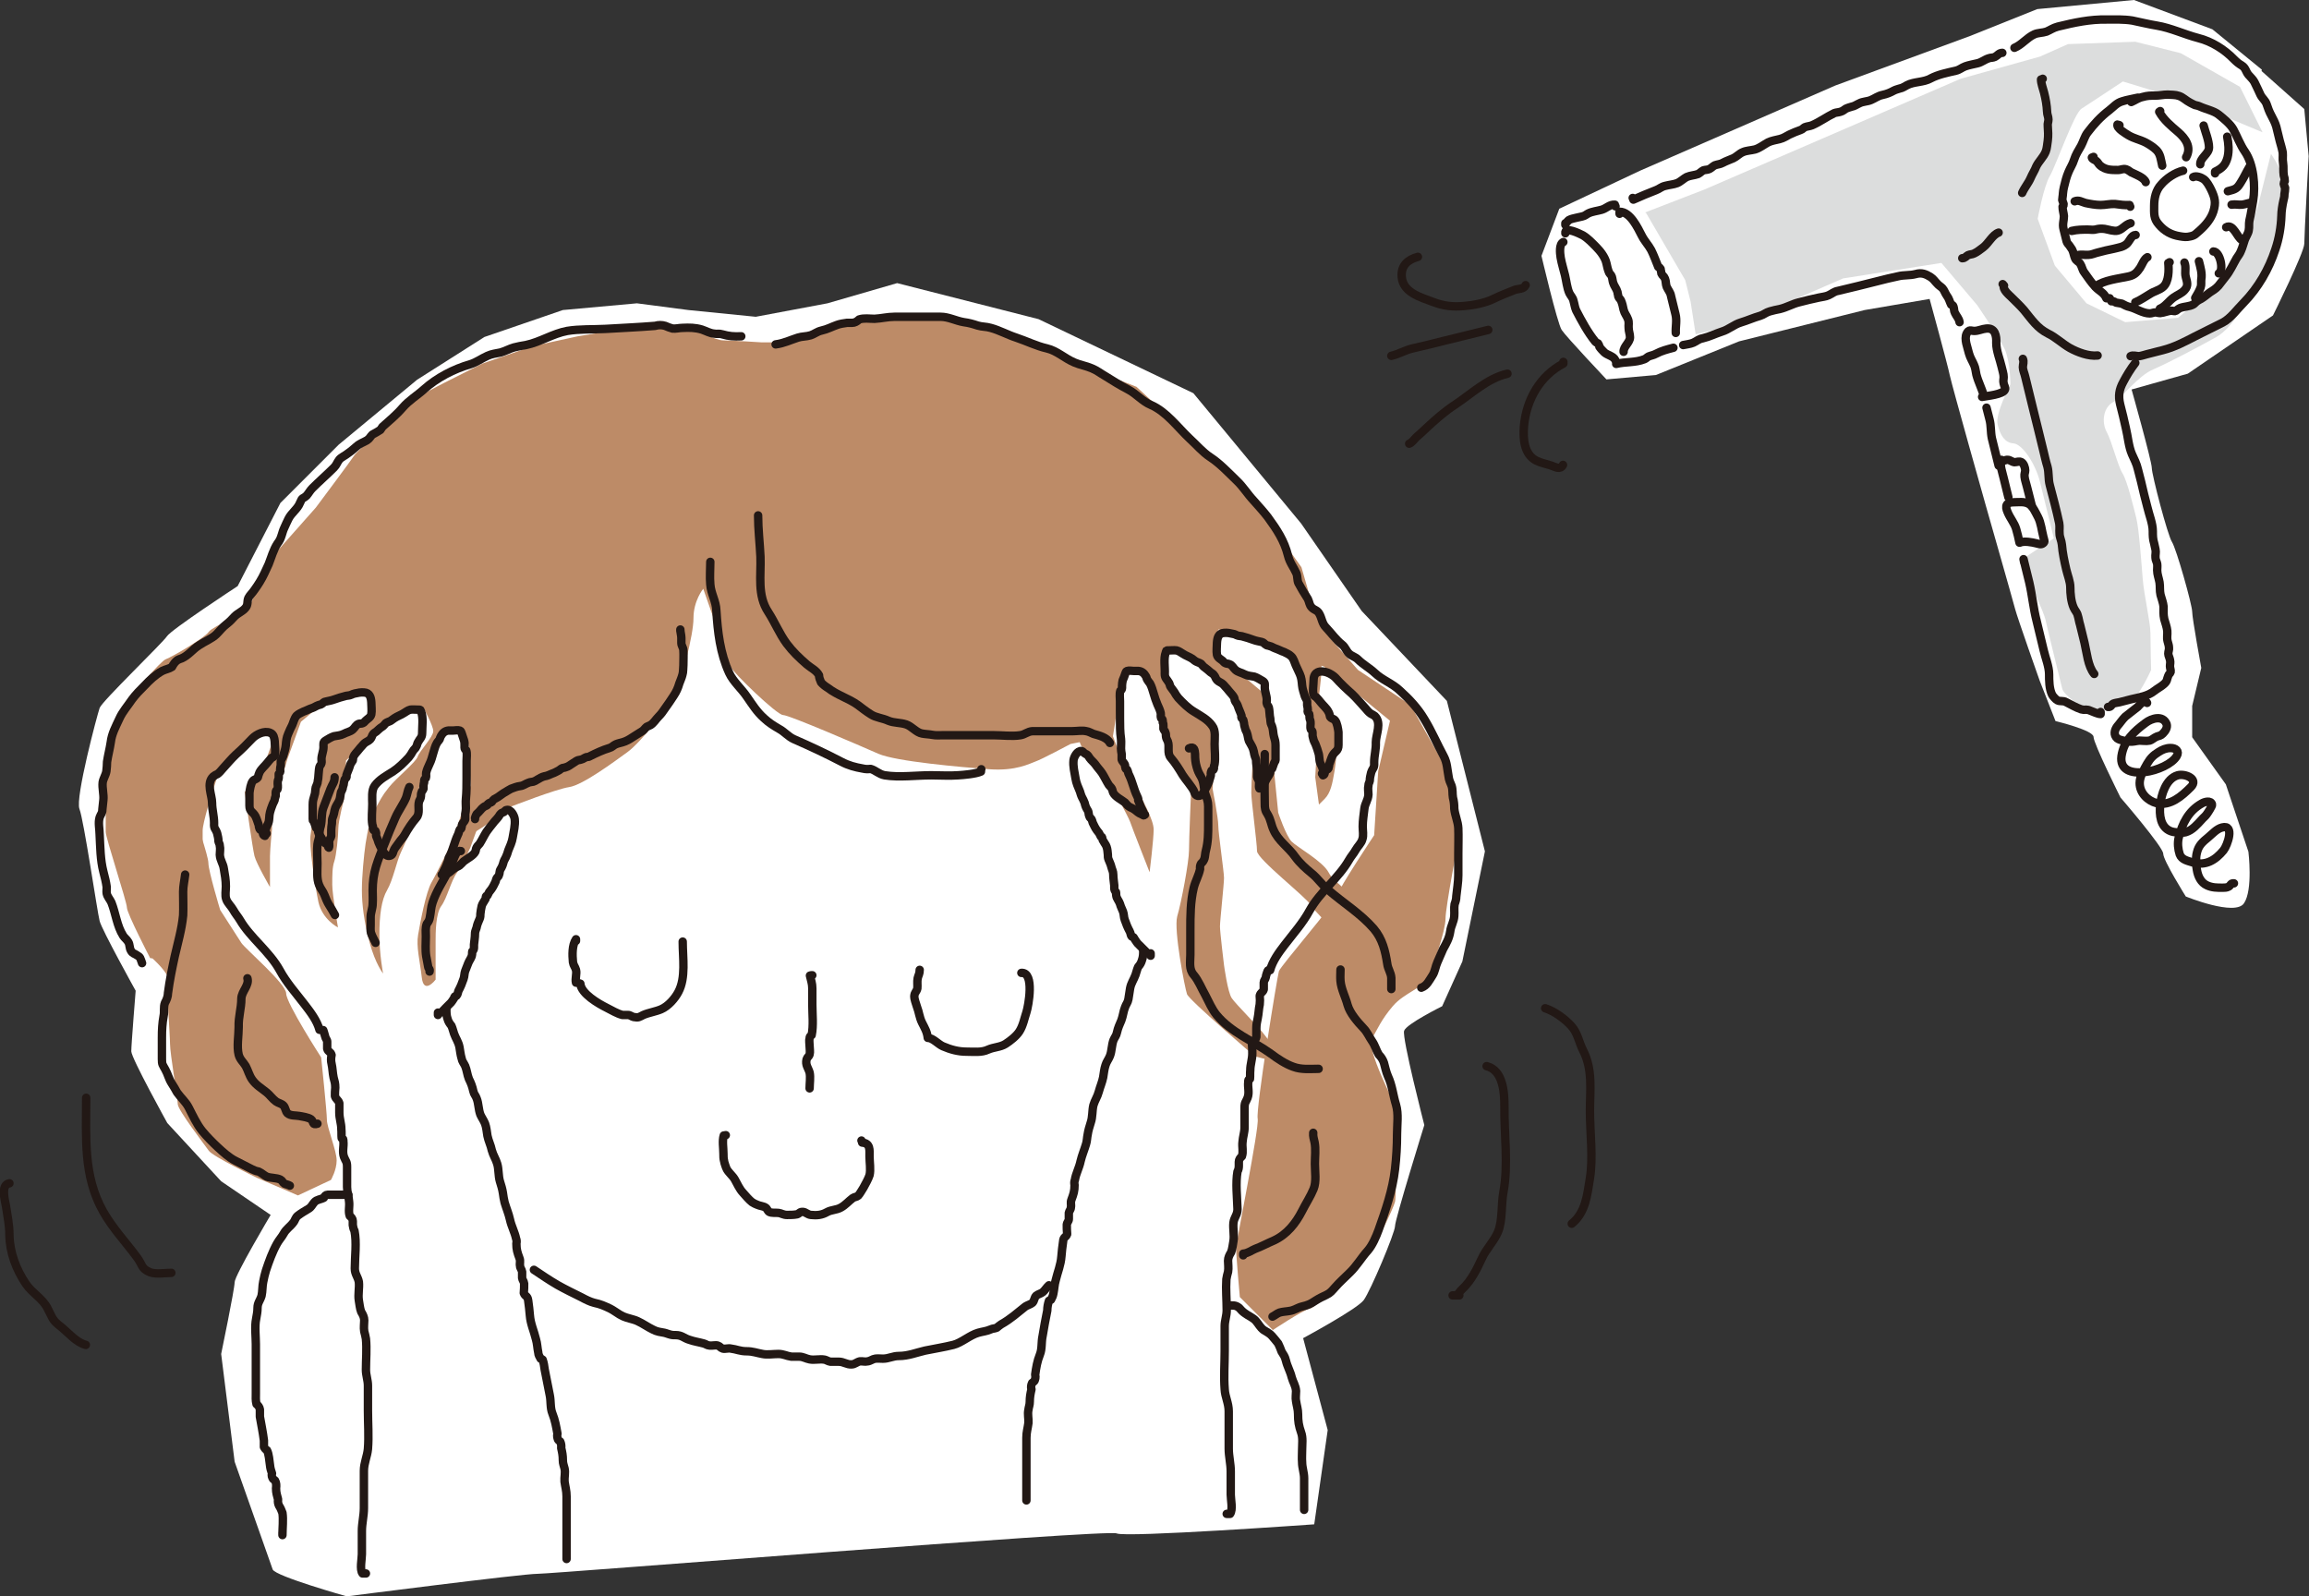 <?xml version="1.0" encoding="UTF-8"?><svg id="_レイヤー_2" xmlns="http://www.w3.org/2000/svg" viewBox="0 0 68.59 47.41"><rect x="0" y="0" width="68.59" height="47.41" fill="#333333" stroke="none"/><defs><style>.cls-1{fill:#bd8b67;}.cls-1,.cls-2,.cls-3{stroke-width:0px;}.cls-2{fill:#fff;}.cls-3{fill:#dcdddd;}.cls-4{fill:none;stroke:#221815;stroke-linecap:round;stroke-linejoin:round;stroke-width:.25px;}</style></defs><g id="_レイヤー_1-2"><path class="cls-2" d="m67.19,2.07l-1.47-1.2-2.33-.87-2.87.27-2,.8-4,1.47-5.8,2.53-2.4,1.13-.53,1.4s.47,2,.6,2.2c.13.2,1.33,1.47,1.33,1.47l1.47-.13,2.47-1,3.73-.93,1.93-.33s.53,1.93.6,2.27c.07.33,1.07,3.87,1.07,3.87,0,0,.8,2.8.87,3.07.07.27.73,2.13.73,2.13l.47,1.2s1.13.27,1.13.47.8,1.8.8,1.8c0,0,1.27,1.47,1.27,1.67s.67,1.27.67,1.27c0,0,1.47.6,1.73.2.27-.4.13-1.53.13-1.53l-.67-2-1-1.4v-.93l.27-1.13s-.27-1.47-.27-1.67-.47-1.87-.6-2.07c-.13-.2-.6-2-.6-2.2s-.6-2.33-.6-2.33l1.67-.47,2.53-1.73s.93-1.87.93-2.13.13-2.6.13-2.6l-.13-1.4-1.27-1.13Z"/><path class="cls-3" d="m48.87,6.31l1.76-.68,4.49-1.94,3.12-1.35,2.36-.66.83-.37,2-.07,1.35.34,1.76,1,.67,1.35-2.15-.9-2-.61s-1.01.67-1.23.81c-.22.14-.76,1.7-.94,2-.18.3-.36,1.27-.36,1.27l.51,1.39.94,1.12,1.15.56,1.57-.13,1.11-.94.8-.87.47-1.54.38-1.52s.26.36.33.67c.08.32.13,1.23-.03,1.61-.16.38-.28,1.25-.68,1.68-.4.43-.72,1.18-1.24,1.48-.52.29-1.41.76-1.87.96-.46.19-.89.81-1.19.97-.3.16-.36.59-.2.89.16.3.33,1.01.47,1.23.14.22.33,1.01.41,1.33.08.32.15,1.31.19,1.8.04.5.23,1.29.23,1.62,0,.34.02,1.09.02,1.09,0,0-.38.85-.62.91-.24.06-1.17.37-1.17.37,0,0-.79-.48-.85-.72-.06-.24-.45-1.82-.5-2.06-.06-.24-.39-.92-.45-1.15-.06-.24-.1-.73-.1-.73l.8-.53s-.27-1.11-.41-1.67c-.14-.56-.53-1.13-.79-1.15-.26-.02-.39-.24-.47-.56-.08-.32.38-1.19.38-1.19,0,0,0-.67-.17-1.05-.18-.38-.82-1.31-.82-1.31l-1.06-1.25-2.92.46s-3.04,1.33-3.27,1.39c-.24.06-1.11.27-1.11.27l-.15-.97-.16-.64-1.16-1.99Z"/><path class="cls-4" d="m46.5,6.93c-.03-.22.44.02.52.06.15.09.27.22.39.34.13.13.27.31.31.49.02.09.04.19.08.28.02.04.06.06.08.12.02.06.02.12.04.18.03.1.1.17.13.28,0,.04.02.08.02.12.02.06.06.08.08.12.04.09.06.18.08.28.03.12.09.17.13.28.04.1.01.18.02.26,0,.1.04.18.04.28,0,.15-.2.28-.19.43"/><path class="cls-4" d="m48.11,6.35v-.06c.32,0,.54.48.66.71.08.16.2.28.28.43.08.16.14.33.21.5.03,0,.05.03.07.06,0,.04.02.08.02.13.03.07.08.08.11.16.03.07.02.17.05.24.05.11.11.16.13.28.04.18.09.35.13.53.05.19,0,.37.01.56"/><path class="cls-4" d="m46.44,7.19c-.13.06-.1.33-.08.46.03.18.09.36.13.53.04.17.06.38.13.53.04.08.1.13.12.22.03.1.04.2.08.29.16.31.35.66.57.93.02.02.05.04.08.05.02.03.04.07.04.1.04.06.1.12.15.17.09.08.27.11.32.22"/><path class="cls-4" d="m48.5,5.88s.02.03.02.05c.22-.1.44-.19.67-.28.11-.04.15-.1.28-.13.11-.03.25-.04.35-.08.1-.04.2-.14.28-.18.11-.05.23-.05.34-.09.06-.03.1-.08.16-.11.06-.02.12-.01.18-.04.06-.03.1-.08.16-.11.08-.03.16-.03.23-.07.11-.06.21-.09.32-.14.09-.04.18-.14.28-.18.11-.05.24-.05.36-.08.14-.04.26-.14.39-.21.1-.05.23-.07.35-.1.12-.03.18-.08.28-.13.11-.05.22-.1.34-.14.06-.02.08-.06.12-.08.07-.03.15-.03.22-.06.23-.1.43-.25.66-.36.05-.02.12-.02.18-.04.07-.02.1-.05.16-.09.06-.03.11-.04.17-.06.1-.02.14-.06.23-.1.11-.06.24-.05.35-.1.12-.05.2-.12.34-.15.14-.03.23-.07.34-.13.06-.03.11-.04.17-.06.1-.02.14-.06.22-.1.21-.11.49-.08.7-.2.23-.12.49-.17.75-.23.12-.03.17-.09.28-.13.11-.04.24-.06.36-.09.13-.03.21-.11.34-.15.05-.02.12-.01.18-.04.08-.04.12-.12.22-.12"/><path class="cls-4" d="m46.5,6.68s0-.03,0-.05c.05-.02.07-.07.1-.09.07-.04.14-.05.22-.07.06-.01.12-.03.18-.04.09-.02.12-.06.18-.09.12-.06.26-.07.4-.11.14-.04.23-.16.39-.15,0,.02.01.03.02.05"/><path class="cls-4" d="m48.01,10.81c.28-.07.56-.03.84-.14.05-.02.08-.06.12-.08.07-.03.15-.04.22-.08.17-.09.33-.13.52-.18"/><path class="cls-4" d="m59.84,1.42c.22-.09.37-.3.59-.4.11-.05.24-.04.36-.08.12-.05.19-.11.34-.15.49-.12.96-.22,1.45-.21.25,0,.51-.01.76.03.25.05.48.11.73.15.42.07.81.26,1.23.37.4.1.78.34,1.06.63.08.08.14.13.24.19.11.07.11.17.19.27.06.07.14.14.18.22.06.12.12.25.18.38.05.1.14.16.18.27.04.12.08.23.14.34.06.12.11.2.15.34.03.14.07.27.1.41.03.11.07.24.09.35.01.12-.01.19.01.31.02.13,0,.24.02.37.02.06.03.11.03.17-.02.02-.03.05-.03.08.01.04.02.08.04.12,0,.06-.01.14-.02.19,0,.08-.01.11-.03.19-.03.13-.06.32-.06.45-.01.32-.07.68-.18,1-.19.58-.51,1.14-.94,1.58-.19.19-.39.47-.62.59-.29.15-.55.27-.82.41-.31.16-.61.32-.96.41-.16.04-.32.08-.47.12-.08.02-.16.05-.24.06-.08,0-.18-.04-.25,0"/><path class="cls-4" d="m50,10.25c.09-.02.21-.03.3-.07.11-.05.16-.11.28-.13.21-.05.38-.14.57-.2.2-.06.36-.21.56-.27.2-.06.37-.14.58-.2.1-.03.17-.1.28-.13.1-.03.2-.05.3-.07.21-.05.37-.15.57-.2.2-.05.39-.1.59-.14.09-.02.21-.03.29-.07.11-.05.16-.11.28-.13.39-.09.78-.19,1.18-.29.2-.05.39-.1.59-.14.2-.05.35-.02.54-.07.17-.05.3,0,.44.09.09.06.12.12.19.19.05.06.11.09.16.14.05.05.08.15.13.22.07.09.08.17.13.27.03,0,.06.02.07.06.02.05.01.13.04.18.05.11.12.16.14.28"/><path class="cls-4" d="m59.49,8.44s.03.02.04.04c-.05.12.15.28.22.35.12.12.27.26.38.39.22.27.39.53.71.69.23.11.42.3.65.43.22.12.55.25.82.22"/><path class="cls-4" d="m63.43,10.78c-.14.18-.26.38-.36.57-.12.22-.15.41-.09.66.06.24.12.47.17.71.06.24.08.54.18.77.07.16.14.28.18.46.03.12.06.23.09.35.06.26.12.51.19.77.05.22.16.48.16.71,0,.13,0,.23.04.36.01.06.03.12.04.18.02.09-.01.16,0,.25,0,.06.04.12.05.18.01.08,0,.11,0,.19,0,.12.05.24.07.36.02.13,0,.24.03.37.03.11.08.24.09.35,0,.14-.01.23.02.37.03.11.08.24.09.35.01.12-.02.19.01.31.01.05.04.12.04.18.01.08-.02.11-.02.19,0,.05.04.12.05.18.02.08,0,.12,0,.19,0,.06.03.12.02.17-.01.04-.06.07-.07.11-.05.12-.02.16-.14.26-.08.07-.18.12-.27.19-.2.16-.44.19-.69.25-.12.03-.23.06-.35.09-.05.01-.13.02-.18.04-.07.03-.06.11-.16.1"/><path class="cls-4" d="m60.09,10.66c.04.09,0,.16,0,.25,0,.08.05.19.07.28.07.3.15.6.22.9.11.43.21.86.32,1.3.04.16.07.31.12.47.05.19.02.36.07.55.1.38.2.75.28,1.13.02.12,0,.2.01.31,0,.11.06.21.07.33.02.25.07.48.13.74.04.17.12.36.12.53,0,.18.02.42.1.6.04.09.1.14.12.23.03.09.04.19.07.28.04.18.09.35.13.53.07.29.1.7.29.93"/><path class="cls-4" d="m58.93,11.76c-.06-.23-.16-.4-.22-.63-.02-.09-.03-.21-.07-.29-.05-.12-.11-.2-.15-.34-.04-.18-.15-.42-.07-.59.07-.14.12-.08.23-.08.12,0,.23-.06.35-.07.27-.03.31.22.3.43,0,.23.11.49.16.71.02.1.06.2.06.3,0,.07-.02.11,0,.19.01.06.06.13.04.18-.05.15-.54.19-.68.22"/><path class="cls-4" d="m59.99,16.12c-.03-.14-.06-.28-.1-.41-.05-.17-.18-.32-.25-.49-.09-.2-.04-.3.18-.3.15,0,.31-.03.45.05.12.07.2.26.27.39.09.17.11.4.16.59.02.09.06.14-.01.19-.06.05-.15.01-.2,0-.12-.03-.37-.08-.49-.02"/><path class="cls-4" d="m59.01,12.11c.03.12.06.23.09.35.05.19.03.37.07.56.07.27.13.54.2.81"/><path class="cls-4" d="m60.13,16.71l-.02-.1c.06.23.11.46.17.69.09.39.12.76.22,1.15.07.29.14.58.21.87.05.22.16.48.16.71,0,.18,0,.43.09.61.02.04.11.14.15.16.09.05.17,0,.27.06.14.07.29.16.44.21.04.01.09.02.13.01.08.01.07,0,.14.03.09.03.22.1.31.1,0-.02,0-.04,0-.06"/><path class="cls-4" d="m59.66,14.77c-.05-.19-.09-.38-.14-.57-.04-.18-.12-.36-.07-.54.07.06.12-.01.19,0,.07,0,.12.06.2.07.08,0,.13-.04.21,0,.07.04.11.17.11.24s-.03.1-.02.19c.01.1.05.2.07.29.05.2.1.4.15.59"/><path class="cls-4" d="m64.85,5.07c-.23.05-.5.23-.65.41-.16.17-.21.41-.21.63,0,.23-.02.38.14.56.17.2.37.31.63.35.12.02.19.03.31,0,.14-.03.16-.08.27-.17.18-.16.34-.35.41-.57.08-.26.05-.4-.07-.65-.05-.1-.13-.25-.22-.31-.07-.05-.23-.11-.31-.06"/><path class="cls-4" d="m63.51,2.9c-.16.04-.32.06-.47.11-.17.05-.26.17-.39.27-.25.19-.45.41-.64.66-.09.12-.12.26-.19.39-.08.14-.16.26-.21.42-.04.13-.11.23-.16.35-.07.16-.1.3-.14.46-.02.08-.02.11-.03.19,0,.06-.02.14-.02.19.01.04.03.08.04.12,0,.03,0,.06-.03.08,0,.1.03.18.04.28,0,.13-.05.24-.01.39.02.08.04.16.06.24.01.04.02.08.03.12.02.06.05.08.08.12.03.05.09.12.1.16.03.07.04.15.07.22.03.08.11.1.15.16.06.09.06.18.13.27.1.14.2.29.32.42.12.13.26.17.33.34.03,0,.07,0,.1,0,.02.03.03.06.05.09.08-.02.08.02.14.04.05.01.13.02.17.03.08.04.14.08.24.1.19.05.39.19.59.19.06,0,.11-.03.17-.03.04,0,.08.02.14.02.12-.01.23-.07.35-.07.05,0,.06.03.12,0,0,0,.09-.07.12-.08.13-.05.28-.04.4-.11.02-.01.07-.07.1-.09.04-.03.08-.05.12-.07.1-.06.18-.13.26-.19.09-.06.17-.1.26-.2.07-.09.14-.18.21-.27.14-.17.22-.36.33-.55.05-.07.1-.14.13-.22.05-.11.07-.21.11-.32.03-.09.11-.2.12-.29.02-.1,0-.18.02-.29.05-.2.07-.38.11-.59.07-.43.02-1.07-.24-1.45-.14-.2-.23-.45-.35-.67-.09-.16-.29-.32-.44-.44-.14-.11-.39-.16-.56-.24-.04-.02-.1-.03-.14-.04-.05-.02-.1-.05-.14-.07-.12-.06-.21-.16-.33-.2-.11-.04-.22-.03-.34-.04-.13,0-.24.03-.37.03-.14,0-.23,0-.37.04-.14.03-.22.1-.34.15"/><path class="cls-4" d="m60.68,2.34s-.03.02-.05.02c0,.12.06.27.09.39.05.2.08.37.09.57,0,.08.04.15.04.23,0,.07-.03.12-.02.19.01.15.02.28,0,.44-.02.11-.02.22-.06.32-.06.16-.2.28-.28.44-.05.13-.12.23-.17.35-.07.16-.18.28-.25.44"/><path class="cls-4" d="m59.37,6.91c-.18.06-.3.32-.46.44-.08.06-.18.14-.27.18-.06.03-.11.02-.18.05-.06.03-.08.09-.17.09"/><path class="cls-4" d="m62.96,3.72s-.04-.02-.06-.02c-.03.11.25.27.33.32.17.1.35.13.52.22.11.06.23.14.31.22.12.12.13.29.17.46"/><path class="cls-4" d="m62.19,4.66l-.05.02c.02.06.08.06.13.1.05.04.07.1.12.14.16.13.32.13.52.13.1,0,.15-.05.25-.02.06.02.1.06.15.09.12.06.38.15.43.29"/><path class="cls-4" d="m64.17,3.3s-.02.01-.03.02c.13.24.36.43.56.6.22.19.41.45.24.75"/><path class="cls-4" d="m61.63,5.98c.12-.05.21.02.32.05.14.03.31.06.45.06.15,0,.28-.04.43-.03.15.02.28.04.43.03,0,.01.01.03.02.05"/><path class="cls-4" d="m65.46,3.73c.05.19.16.45.16.65,0,.19-.27.31-.26.5"/><path class="cls-4" d="m64.16,9.17c.16-.06.27-.24.42-.34.1-.07.24-.12.32-.22.11-.12.07-.23.03-.38-.04-.15.02-.29-.04-.43"/><path class="cls-4" d="m61.72,7.58c.12-.03.2,0,.32-.01.09,0,.19-.05.28-.07.15-.04.31-.08.47-.11.15-.04.29-.05.4-.16.07-.07.13-.25.25-.25"/><path class="cls-4" d="m64.45,7.79s-.03.01-.04.02c.02.21.02.56-.15.71-.11.1-.27.13-.39.21-.14.08-.29.19-.44.25"/><path class="cls-4" d="m65.75,7.47c.2,0,.32.57.16.65"/><path class="cls-4" d="m63.79,7.64c-.1.05-.16.23-.22.32-.09.13-.16.21-.33.25-.31.07-.75.11-.99.3"/><path class="cls-4" d="m63.29,6.63c-.16.04-.23.18-.38.22-.11.03-.27-.03-.39-.05-.1-.01-.15-.01-.24.01-.1.03-.15.01-.25.01-.17,0-.32,0-.49.04"/><path class="cls-4" d="m66.16,4.06c.04.2.06.42.01.62-.06.22-.16.32-.37.42,0,.02,0,.03,0,.05"/><path class="cls-4" d="m66.13,6.75c.21-.12.33.32.47.38"/><path class="cls-4" d="m66.89,6.01c-.09.02-.2.06-.29.07-.12.01-.18-.02-.31,0"/><path class="cls-4" d="m66.82,4.96c-.09.15-.16.31-.25.45-.12.2-.16.21-.39.27"/><path class="cls-4" d="m65.32,7.76c.05.2.1.36.07.54-.01.08.01.16-.02.24-.04.11-.1.21-.16.31"/><path class="cls-4" d="m45.32,8.47c-.06.13-.21.1-.32.14-.21.08-.43.17-.64.27-.24.12-.6.19-.87.21-.33.03-.61,0-.92-.12-.37-.14-.89-.28-.93-.74-.03-.34.18-.52.48-.6"/><path class="cls-4" d="m44.21,9.8c-.43.11-.86.21-1.3.32-.32.08-.63.16-.95.23-.22.05-.41.17-.63.22"/><path class="cls-4" d="m46.44,10.75s0,.03,0,.05c-.69.36-1.1,1.07-1.17,1.86-.03.37,0,.83.36,1.02.14.07.3.1.45.15.12.04.27.14.35-.02"/><path class="cls-4" d="m44.78,11.1c-.6.14-1.07.6-1.57.93-.29.19-.54.41-.79.64-.11.11-.23.21-.35.32-.05.05-.14.17-.21.19"/><path class="cls-4" d="m63.78,20.88c-.06-.14-.22.06-.28.12-.12.1-.25.19-.37.29-.09.09-.16.2-.24.29-.08.11-.11.25,0,.35.09.07.26.08.37.1.11.01.18-.02.29-.03.09,0,.21.02.3,0,.08-.02.14-.09.22-.12.08-.03.11-.02.18-.09.08-.08.14-.18.11-.28-.11-.28-.45-.17-.62-.04-.35.26-.65.53-.72.99-.11.82,1.38.45,1.64,0,.09-.15-.03-.24-.18-.24-.14,0-.25.05-.36.12-.16.1-.24.18-.34.35-.09.16-.22.38-.22.57,0,.3.24.53.51.6.4.09.74-.21,1.01-.48.24-.24-.17-.41-.39-.35-.35.1-.49.58-.52.88-.03.29,0,.66.31.78.1.04.35.06.45.03.2-.06.34-.23.47-.37.06-.07.1-.09.15-.16.03-.04.17-.25.16-.29-.03-.14-.23-.08-.31-.03-.39.22-.58.6-.68,1.01-.04.16-.02.35.03.5.06.16.23.19.39.24.38.11.67-.07.91-.36.12-.15.34-.78-.04-.68-.16.04-.29.19-.41.29-.17.14-.29.24-.34.46-.04.15-.03.36,0,.51.03.19.12.38.3.46.15.07.3.07.46.07.05,0,.13,0,.18-.03.07-.04.06-.11.16-.1"/><path class="cls-2" d="m7.06,17.41l1.27-2.47,1.73-1.73,2.33-1.93,2-1.27,2.33-.8,2.2-.2,1.53.2,2,.2,2.13-.4,2.07-.6,4.2,1.07,4.6,2.2,3.2,3.87,1.8,2.6,2.53,2.67,1.13,4.47-.67,3.27-.6,1.33s-1.07.53-1.13.73c-.07.2.6,2.8.6,2.8,0,0-.87,2.8-.87,3s-.73,1.93-.93,2.2c-.2.27-1.8,1.13-1.8,1.13l.73,2.73-.4,2.8s-5.6.4-5.87.27c-.27-.13-16.73,1.2-17.2,1.2s-5.67.67-5.67.67c0,0-2.13-.6-2.2-.8-.07-.2-1.13-3.2-1.13-3.2l-.4-3.2s.4-1.93.4-2.13,1.07-2,1.07-2l-1.47-1-1.6-1.73s-1.07-1.93-1.07-2.13.13-1.8.13-1.8c0,0-1-1.8-1.07-2.07-.07-.27-.47-3-.6-3.33-.13-.33.53-2.8.6-3,.07-.2,1.87-1.93,2-2.13.13-.2,2.07-1.47,2.07-1.47"/><path class="cls-1" d="m4.46,28.46s-.69-1.33-.69-1.5-.63-2.07-.63-2.25,0-2.07.06-2.36c.06-.29.75-1.73.75-1.73,0,0,.81-.98.98-1.04.17-.06,1.15-.63,1.27-.81.12-.17,1.15-.58,1.21-.75.06-.17.64-1.44.64-1.44l1.33-1.5s1.04-1.39,1.15-1.56c.11-.17,1.27-1.15,1.33-1.33.06-.17,1.32-.81,1.32-.81l1.15-.58,1.5-.52,1.33-.29,1.04-.17s1.21-.11,1.38-.11,1.15.11,1.15.11c0,0,.52.29.75.29s1.15.06,1.15.06h.81l1.38-.58s1.38-.06,1.56-.17c.17-.12,2.54.17,2.54.17l4.84,1.9,3.17,2.94,1.73,2.42.35,1.21.52.92.81.92,1.56,1.04,1.04,1.85.4,2.08s-.4,2.07-.4,2.42-.35,1.38-.52,1.73c-.17.35-.69.46-1.04.86-.35.41-.46.69-.63.98-.17.29.69,1.96.69,1.96,0,0,.06,2.65,0,2.88-.06.23-.58,1.27-.69,1.44-.12.18-.69.81-.92.92-.23.11-.69.75-.92.81-.23.06-1.1.64-1.1.64l-.98-.98s-.11-1.21-.11-1.44.69-3.57.64-3.86c-.06-.29.58-4.21.63-4.38.06-.17,1.67-2.02,1.73-2.25.06-.23,1.1-1.79,1.1-1.79l.12-1.9.35-1.5-1.96-1.61-.4-.12-1.15-.92-1.67-.4-.69.35-.4.4h-1.38l-.58.4s-.52.52-.52.69-.06.69.06.86c.11.17.35.81.35.81l-1.15.23s-.86.46-1.04.52c-.17.06-.58.29-1.38.23-.81-.06-2.77-.23-3.29-.46-.52-.23-2.65-1.15-2.83-1.15s-1.5-1.27-1.56-1.44c-.06-.17-.81-2.31-.81-2.31,0,0-.29.35-.29.87s-.35,1.79-.52,2.19c-.17.4-1.04,1.5-1.44,1.79-.4.29-1.33.98-1.73,1.04-.4.06-1.73.58-1.73.58,0,0-1.27.98-1.27.81s.29-2.37.29-2.37c0,0-.35-1.5-.52-1.5s-2.19-.75-2.19-.75l-1.73-.17-1.9.98-1.27,1.1s-.64.81-.69,1.04c-.06.23-.11.86-.11,1.04s.4,1.27.4,1.5.35,1.39.35,1.39c0,0,.52.81.63.98.11.17,1.33,1.21,1.33,1.5s1.04,1.9,1.04,1.9c0,0,.17,1.62.17,1.85s.29.92.29,1.21-.17.58-.17.58l-.98.46-1.21-.52s-1.33-.64-1.44-.81c-.12-.17-.92-1.21-.92-1.38s-.23-1.5-.23-1.79-.12-1.73-.06-1.9c.06-.17-.46-.64-.46-.64"/><path class="cls-1" d="m13.69,21.65s-.52,0-.58.17c-.06.17-.35.69-.46.92-.12.23-.29.98-.29,1.27s-.35,1.1-.46,1.33c-.11.23-.23.81-.4,1.1-.17.29-.23.75-.23,1.33s.11,1.15.11,1.15c0,0-.23-.29-.4-.92-.17-.63-.23-1.15-.23-1.56s.06-1.04.11-1.38c.06-.35.12-.75.29-1.04.17-.29.17-.34.4-.63.23-.29.81-.75.86-.92.06-.17.46-.58.46-.75s-.29-.69-.29-.69l-.92.29-1.38,1.27-.06,1.15s-.17.64-.17.87-.06.81-.12.98c-.06.17-.06.4-.06.69s.17,1.27.17,1.27c0,0-.46-.23-.58-.75-.11-.52-.29-1.73-.23-2.02.06-.29,0-.81.12-1.21.11-.4.35-1.5.35-1.5l.86-.46.46-.46-.12-.52-1.27.23-.69.58-.4,1.1-.46,1.56v.52s-.06.63-.06.81v.92s-.4-.69-.46-.92c-.06-.23-.29-1.9-.29-1.9l.58-.81.29-.81-.4-.12-.63.58-.63.63-.17.52s-.29.92-.29,1.15v1.44s-.69-.92-.69-1.44-.17-2.42,0-2.71c.17-.29,2.02-1.56,2.19-1.79.17-.23,1.38-.98,1.73-1.04.35-.06,3.69-.17,3.69-.17,0,0,1.61,1.44,1.61,1.61s.23,1.1.23,1.1l-.23,1.15-.35,1.73-.23.63s-.23.52-.4.75c-.17.23-.29.75-.46.98-.17.23-.17.81-.17,1.04v1.15s-.35.46-.41-.06c-.06-.52-.17-.92-.11-1.27.06-.35.23-1.27.4-1.56.17-.29.64-1.27.64-1.27l.52-1.61-.06-1.21-.23-.46Z"/><path class="cls-1" d="m39.24,19.63c.06.17-.06,1.04-.06,1.04l.58.92-.06.75s0,.23-.06.58c-.06.35-.11.63-.29.81l-.17.17-.11-.81.06-1.1-.29-1.15-.34-1.27-.87-.46-.98-.35-.46-.06s-.17.75,0,.81c.17.06.75.58.75.58l.69.58.29,1.33-.06,1.04.11,1.1s.23.69.4.86c.17.17.92.58,1.1.92.17.35.92.69.98,1.21.06.52,0,1.27,0,1.27,0,0-1.38-1.27-1.5-1.5-.12-.23-1.61-1.38-1.61-1.62s-.17-1.5-.17-1.73.06-1.33.06-1.33l-.4-1.21-.81-.98-.81-.58-.46-.17-.23.52.17.64.75.57.75.69s-.11.64-.11.81-.06.92-.06.92c0,0,.17.86.17,1.09s.17,1.38.17,1.56-.12,1.27-.12,1.44.12,1.15.12,1.15c0,0,.11.81.23.98.11.17.81.86.98,1.1.17.23.69.81,1.04.86.35.06.69.29.69.29l-2.02-.52s-1.96-1.67-2.02-1.85c-.06-.17-.4-1.9-.29-2.31.12-.4.35-1.62.35-1.96s.06-1.73.06-1.73l-.52-.86-.29-1.04-.29-1.1-.52-.63-.46.29s-.12.64-.12.81-.12.87-.12.87l.35.92s.4.64.46.81c.06.17.4.75.4,1.04s-.12,1.27-.12,1.27c0,0-.52-1.32-.58-1.5-.06-.17-.58-1.1-.64-1.27-.06-.17-.81-.98-.81-.98l-.52-1.27.52-2.48s1.44-.86,1.67-.92c.23-.06,1.96-.23,1.96-.23l1.56.98,1.38.46.52.92Z"/><path class="cls-4" d="m17.11,27.95s0-.03,0-.05c-.12.18-.11.47-.09.68.02.11.06.13.09.23.03.12-.03.26,0,.38.04,0,.09.02.13.03.02.3.55.6.77.71.16.08.32.18.48.22.05,0,.11,0,.16,0,.07,0,.12.05.17.06.15.03.17,0,.29-.06.16-.07.37-.1.53-.17.21-.09.41-.32.51-.51.23-.43.13-1.01.13-1.5"/><path class="cls-4" d="m24.13,28.97s-.05,0-.07.01c.03.14.07.23.07.38,0,.16,0,.31,0,.47,0,.29.04.64-.02.92-.04.02-.06.05-.06.09-.02.06,0,.17,0,.24,0,.07.02.17,0,.24-.02.07-.07.08-.09.15-.04.17.05.25.09.39.03.14,0,.33,0,.47"/><path class="cls-4" d="m27.32,28.81c0,.12-.04.16-.06.25-.02.1,0,.21-.01.3-.02.1-.08.11-.09.23,0,.11.05.21.08.32.06.15.07.31.15.47.08.16.15.27.17.45.15,0,.31.19.45.25.23.1.46.16.7.16.23,0,.45.03.64-.06.18-.08.36-.07.52-.17.14-.09.32-.23.41-.37.11-.17.15-.39.21-.57.06-.18.25-1.2-.15-1.17"/><path class="cls-4" d="m15.86,37.72c.24.16.46.31.7.45.23.13.48.25.72.37.11.06.25.13.37.16.19.04.3.09.47.17.1.05.19.12.29.18.15.09.25.1.41.15.15.04.33.16.47.24.17.09.2.11.39.14.15.02.22.09.39.08.19,0,.24.09.41.14.14.05.29.07.43.11.07.02.08.05.17.06.08.01.17-.02.24,0,.07.02.08.07.15.09.07.02.17-.02.24,0,.17.02.27.08.47.08.18,0,.3.05.47.08.14.03.32,0,.47,0,.16,0,.24.06.39.08.07,0,.16,0,.23,0,.12,0,.2.06.31.08.15.03.3-.02.45.01.05.01.1.05.17.06.07,0,.16,0,.24,0,.16,0,.24.09.39.08.09,0,.15-.07.24-.09.08-.01.16.02.23,0,.09-.01.15-.07.23-.08.07-.01.16,0,.23,0,.17,0,.29-.08.47-.08.28,0,.52-.1.78-.16.29-.06.56-.1.84-.17.24-.06.49-.29.74-.36.14-.04.23-.04.37-.1.06-.03.11-.02.18-.05.04-.03.08-.07.13-.1.27-.15.48-.34.72-.53.06-.04.15-.06.21-.11.06-.06.05-.15.11-.21.06-.05.14-.06.2-.11.06-.05.12-.15.18-.2"/><path class="cls-4" d="m21.56,33.72s-.04.01-.06.01c-.05.16-.01.37-.01.54,0,.08,0,.14.02.22,0,.03.06.21.08.24.06.11.18.2.24.31.08.14.13.27.24.39.08.09.18.21.27.28.06.04.09.05.16.08.06.03.18.04.24.08.05.03.06.1.11.13.08.04.19.02.28.03.08.01.14.06.25.06.11,0,.2,0,.3-.02.07-.02.07-.08.18-.07.08.01.13.08.23.09.18.02.33,0,.47-.08.14-.08.28-.06.42-.14.13-.07.23-.19.35-.28.04-.03.13-.04.16-.07.05-.05.12-.18.16-.24.05-.09.15-.27.18-.37.04-.16,0-.39,0-.56,0-.19.03-.39-.22-.41,0-.02-.01-.04-.02-.06"/><path class="cls-4" d="m10.87,46.74s-.06,0-.1,0c-.09-.11-.02-.43-.02-.57,0-.23,0-.46,0-.69,0-.23.06-.45.06-.68,0-.19,0-.39,0-.58,0-.18,0-.35,0-.53,0-.23.1-.43.12-.65.03-.38,0-.76,0-1.14,0-.25,0-.5,0-.74,0-.16-.06-.31-.06-.47,0-.3.03-.62,0-.92-.01-.07-.03-.14-.05-.22-.02-.12,0-.22,0-.33,0-.09-.04-.17-.09-.25-.04-.1-.05-.23-.07-.34-.03-.18.02-.37,0-.55-.03-.16-.12-.23-.12-.4,0-.35.06-.77-.01-1.12-.03-.05-.04-.11-.05-.17,0-.04,0-.08,0-.12,0-.06-.04-.11-.09-.15-.05-.14,0-.28-.02-.43-.01-.15-.06-.28-.06-.43,0-.14,0-.29,0-.44,0-.05,0-.11,0-.16,0-.16-.04-.16-.09-.29-.06-.16,0-.31-.02-.47,0-.05,0-.08-.05-.09-.01-.09,0-.17-.01-.27,0-.17-.06-.31-.06-.49,0-.09,0-.19,0-.28-.03-.1-.1-.11-.13-.21,0-.08,0-.17.01-.25,0-.13-.02-.19-.05-.3-.03-.14-.03-.28-.06-.41-.02-.08-.02-.17,0-.26-.03-.11-.1-.08-.13-.19,0-.07,0-.14,0-.21,0-.05-.05-.09-.06-.15-.01-.04-.06-.21-.06-.19"/><path class="cls-4" d="m13.26,30.07v-.09c0,.11,0,.19.04.3.02.07.06.13.11.19.04.09.05.16.08.24.05.14.13.24.16.4.02.11.03.22.06.32.02.11.07.15.11.24.05.12.06.26.11.38.06.12.1.22.13.36.02.1.07.13.1.22.06.15.05.32.11.48.04.09.1.17.14.27.04.11.05.24.07.36.03.15.1.28.13.43.04.15.12.26.16.4.05.16.03.35.08.52.04.13.07.22.09.35.01.09.03.19.05.28.05.17.12.33.16.51.04.19.14.37.18.56.02.05.02.1.01.15,0,.18.03.27.09.43.04.1,0,.15.02.24,0,.06.05.1.06.17,0,.06,0,.12,0,.18.01.07.05.09.06.17,0,.09,0,.18-.01.28.04.11.11.07.13.22.02.16.04.29.05.44.02.26.12.46.18.71.04.13.04.26.07.4,0,.06.04.13.07.18.02,0,.04.02.06.03.03.09.05.19.06.29.05.25.1.51.15.76.04.18.01.38.08.55.08.2.11.38.15.6-.02.07,0,.13.02.18.02.02.04.04.06.05.03.06.04.13.03.19.03.13.05.22.05.37,0,.1.03.15.05.24.03.13-.01.26,0,.39.02.15.06.27.06.44,0,.22,0,.44,0,.66v1.2"/><path class="cls-4" d="m9.54,30.59s-.03,0-.05,0c-.07-.27-.27-.53-.44-.75-.26-.34-.54-.65-.74-1.02-.31-.56-.87-.96-1.18-1.49-.06-.1-.14-.19-.2-.3-.06-.11-.17-.2-.21-.32-.04-.11-.01-.26-.01-.38,0-.18-.03-.35-.06-.52-.02-.16-.11-.25-.12-.42,0-.09.02-.18,0-.26,0-.06-.03-.09-.04-.14,0-.08-.02-.16-.04-.24-.05-.15-.1-.12-.09-.3,0-.21-.06-.39-.06-.6,0-.23-.18-.58.03-.78.04-.03.08-.06.12-.07.07-.05.1-.09.16-.16.13-.14.26-.3.4-.43.17-.15.33-.31.49-.48.11-.11.35-.24.53-.16.1.04.12.15.13.25,0,.1.04.36-.01.44-.02.02-.05.04-.08.05-.05.05-.09.1-.13.15-.07.09-.18.18-.23.28-.02.05-.04.1-.05.15-.05.07-.1.05-.15.11-.06.07-.09.26-.1.35,0,.12,0,.25,0,.38,0,.19.1.17.18.32.04.08.07.19.1.27,0,.03,0,.05.01.07.01.05.04.08.09.08.03.06,0,.14.08.16"/><path class="cls-4" d="m7.92,24.76s-.02,0-.02,0c-.04-.11.03-.22.07-.31.04-.1.02-.22.05-.32.02-.07.04-.14.07-.21.02-.06.05-.1.07-.16,0-.04.02-.08.03-.12,0-.03,0-.06,0-.1,0-.04.02-.07.05-.09.03-.08,0-.15.01-.23,0-.04.03-.08.03-.11,0-.04,0-.07,0-.12.01-.01.02-.02.03-.04.02-.02.02-.05.01-.08,0-.05.01-.09.02-.14,0-.04,0-.08,0-.11.01-.06.05-.1.07-.16.03-.11.07-.21.08-.32.01-.12.02-.23.07-.34.04-.09.07-.17.12-.26.04-.09.06-.2.13-.28.05-.05.14-.09.2-.12.09-.03.17-.08.27-.11.06-.02.11-.06.17-.08.04-.02.07-.01.11-.04.06-.04.05-.06.12-.07.08-.02.16-.03.24-.06.11-.04.24-.08.36-.11.05-.01.11-.01.15-.03.05-.02.06-.03.11-.04.09-.02.18-.04.28-.03.16.01.2.14.21.29,0,.11.02.25,0,.36-.02.09-.11.13-.17.19-.02.02-.05.06-.08.07-.04.02-.08.01-.12.02-.09.03-.11.11-.18.17-.08.07-.18.08-.27.13-.1.05-.19.05-.29.07-.07.02-.19.09-.25.13-.08.05-.06.1-.06.19,0,.13-.06.24-.06.36,0,.03.01.09,0,.12-.01.05-.05.07-.06.11-.02.08-.02.18-.03.26,0,.05-.01.11-.02.16,0,.07-.04.13-.06.19-.02.08-.01.17-.04.24-.03.1-.05.16-.05.27,0,.1,0,.19,0,.29,0,.05,0,.1,0,.14,0,.07.02.04.04.09.02.05.04.12.06.17.01,0,.02.01.03.02.02.03.03.07.03.1.02.07.06.12.1.18.03.05.05.11.1.15.03.02.05.02.08.06.03.04,0,.06.04.08.03-.07-.01-.16.02-.23.02-.06.04-.06.05-.12,0-.05,0-.11,0-.17,0-.07.01-.13.02-.2,0-.06,0-.12.02-.17.02-.06.03-.07.04-.12.01-.06.02-.11.04-.17.03-.08.09-.15.12-.23.03-.08.03-.16.05-.24.02-.04.04-.07.05-.11,0-.04.02-.08.03-.12,0-.03.01-.08.02-.11,0-.03.02-.06.05-.08.02-.03.02-.05.01-.08.03-.1.08-.19.11-.3.02-.06.05-.09.08-.14.01-.03,0-.07.02-.11.02-.06.1-.14.14-.19.04-.05.08-.1.12-.14.04-.05.08-.09.14-.12.04-.02.07-.04.1-.07.04-.04.05-.11.08-.15.03-.04.06-.05.1-.08.06-.05.1-.1.17-.14.05-.03.07-.07.11-.11.04-.03.09-.04.13-.06.04-.02.08-.06.13-.09.09-.06.19-.09.28-.15.07-.04.11-.08.19-.1.07-.01.15,0,.23,0,.09,0,.06,0,.09.06.07.18.03.44.03.64,0,.13-.07.16-.13.28-.02.04-.02.08-.04.11-.02.06-.08.09-.11.15-.04.07-.07.12-.12.18-.14.15-.3.31-.47.42-.19.12-.4.23-.54.42-.1.14-.07.37-.07.54,0,.19-.03.42,0,.61,0,.03.02.04.02.07,0,.06-.01.06.02.1.02,0,.03.01.05.02.02.04.03.08.02.12,0,.04.02.07.04.12.04.15.11.27.19.4.04.06.1.12.18.1.1-.02.09-.12.13-.19.04-.07.1-.14.14-.2.05-.08.12-.14.17-.23.1-.18.22-.36.35-.51.12-.14.03-.33.08-.49.02-.05.04-.07.05-.12.01-.04,0-.1.02-.14.01-.05.05-.07.06-.11,0-.03,0-.06,0-.09,0-.03.01-.07.02-.1,0-.02,0-.04,0-.05,0-.03.02-.06.05-.08.02-.06,0-.1.01-.16.02-.09.06-.17.1-.26.05-.1.08-.21.11-.32.03-.1.06-.22.11-.3.02-.04.05-.06.08-.11.01-.03.02-.07.04-.1.05-.09.12-.15.22-.16.04,0,.1,0,.14,0,.05,0,.15-.02.2,0,.03.01.04.04.05.07.02.07.05.14.07.21.02.06.02.1.02.16,0,.02,0,.04,0,.07,0,.03.02.06.05.08.03.09.01.21.01.31v.52c0,.2,0,.41-.02.61-.01.09,0,.19,0,.28,0,.06-.01.11-.02.17,0,.05,0,.11,0,.16-.02.07-.08.1-.1.17,0,.02,0,.05-.01.07,0,.03-.02.05-.05.06-.03.05-.03.11-.06.16-.1.21-.14.43-.24.63-.03.04-.04.08-.04.12-.02.06-.05.12-.07.18-.03.08-.09.16-.11.25-.01,0-.02,0-.02,0"/><path class="cls-4" d="m13.23,25.98s.09-.05.11-.06c.06-.04.11-.1.18-.14.04-.03.09-.04.13-.07.05-.04.08-.08.12-.12.1-.08.29-.17.35-.29.02-.04.01-.08.04-.13.02-.04.06-.07.09-.11.07-.11.13-.24.2-.35.06-.09.13-.17.2-.26.05-.07.11-.12.16-.19.03-.05.05-.08.09-.11.02-.01.05-.02.07-.03.03-.02.04-.06.08-.06.13-.03.23.18.24.27.02.19-.03.36-.06.55-.02.13-.08.26-.13.38-.02.06-.03.11-.06.17-.02.06-.06.11-.08.17-.02.08-.04.14-.09.22-.04.06-.02.12-.05.18-.01.04-.04.05-.06.08-.02.03-.03.08-.04.11-.04.08-.07.15-.12.22-.02.03-.05.06-.07.09-.02.03-.03.07-.05.1,0,0-.02,0-.03.01-.02.02-.02.04-.02.07,0,.02-.02.04-.03.06-.03.06-.07.1-.09.17-.02.08-.03.16-.04.24,0,.05,0,.09-.02.14-.03.08-.06.13-.08.21-.01.09-.06.14-.06.24,0,.11-.02.21-.03.32,0,.02,0,.05,0,.08,0,.05-.01.09-.05.12-.01.04,0,.07-.01.11-.01.08-.08.16-.11.24-.03.08-.06.15-.09.23-.03.08-.02.16-.05.24-.04.12-.09.24-.15.35-.02.05-.02.11-.06.15-.02,0-.04.01-.05.02-.01.01-.02.03-.02.05-.05.07-.07.12-.14.18-.04.04-.08.08-.12.12-.04.04-.08.09-.12.12-.03.02-.1.03-.1.08,0-.02,0-.05,0-.07"/><path class="cls-4" d="m36.44,44.97s.07,0,.1,0c.09-.12.02-.43.02-.57,0-.23,0-.46,0-.69,0-.23-.06-.45-.06-.68,0-.19,0-.39,0-.58,0-.18,0-.35,0-.53,0-.24-.11-.43-.12-.65-.03-.38,0-.76,0-1.14,0-.25,0-.5,0-.74,0-.16.06-.3.06-.47,0-.3-.03-.62-.01-.92.01-.07.03-.15.05-.22.02-.12,0-.22,0-.33,0-.09.04-.17.09-.25.04-.1.05-.23.07-.33.03-.18-.02-.37,0-.55.02-.16.12-.23.12-.4-.01-.35-.06-.78,0-1.12.03-.05.04-.11.04-.17,0-.04,0-.08,0-.12,0-.06.04-.12.09-.16.05-.14,0-.28.02-.43.01-.15.06-.28.06-.43,0-.14,0-.29,0-.43,0-.05,0-.11,0-.16,0-.16.04-.16.09-.29.06-.16,0-.31.02-.47,0-.05,0-.08.05-.09.01-.09,0-.17.01-.26,0-.17.06-.32.06-.49,0-.09,0-.19-.01-.28.03-.1.11-.11.13-.22,0-.08,0-.17,0-.25,0-.13.02-.19.04-.3.03-.14.03-.28.06-.41.01-.08.01-.17,0-.26.03-.11.09-.09.12-.19,0-.07,0-.14,0-.21,0-.05.05-.09.06-.15,0-.04.06-.21.06-.19"/><path class="cls-4" d="m33.96,28.32v-.09c0,.11,0,.19-.04.3-.02.07-.06.14-.11.19-.04.09-.05.16-.08.24-.05.14-.13.24-.16.4-.02.11-.03.21-.05.32-.02.11-.07.15-.1.24-.05.12-.06.26-.11.39-.05.12-.1.22-.13.36-.02.1-.06.13-.1.22-.06.15-.05.33-.11.48-.04.1-.1.17-.13.27-.04.12-.05.24-.07.36-.03.15-.09.28-.13.43-.04.15-.12.26-.16.4-.04.16-.02.35-.08.52-.04.13-.07.22-.09.35-.02.09-.02.2-.05.29-.05.17-.12.33-.16.5-.04.2-.14.37-.17.56-.02.05-.02.1-.01.15,0,.18-.03.27-.09.43-.04.1,0,.15-.02.24,0,.06-.05.1-.06.16,0,.06,0,.12,0,.18,0,.07-.05.09-.06.17,0,.09,0,.18.01.28-.04.11-.11.07-.12.22-.02.15-.04.29-.05.44-.02.26-.11.46-.17.71-.04.13-.04.26-.07.4-.01.06-.04.13-.07.18-.02.01-.04.02-.06.03-.03.09-.05.19-.05.29-.05.25-.1.51-.14.76-.04.18-.01.38-.08.55-.08.2-.11.38-.14.6.02.07,0,.13-.02.18-.02.02-.04.04-.07.06-.03.06-.04.13-.02.19-.03.13-.05.23-.05.37,0,.1-.03.15-.04.24-.03.13.01.26,0,.39-.02.16-.06.27-.06.44,0,.22,0,.44,0,.66,0,.4,0,.8,0,1.2"/><path class="cls-4" d="m37.68,28.82s.03,0,.05,0c.07-.27.26-.53.43-.75.26-.34.54-.65.74-1.02.31-.56.86-.96,1.17-1.5.06-.11.14-.19.2-.3.06-.11.17-.2.2-.32.04-.11.01-.26.01-.38,0-.18.03-.35.05-.53.02-.16.11-.25.12-.42,0-.08-.02-.18,0-.26,0-.07.03-.09.04-.15,0-.08.02-.16.04-.24.05-.15.1-.12.09-.3,0-.21.06-.39.05-.6,0-.23.18-.58-.03-.78-.04-.03-.08-.05-.12-.07-.07-.05-.1-.09-.16-.16-.13-.14-.26-.3-.4-.43-.17-.15-.34-.31-.49-.48-.11-.11-.35-.24-.53-.16-.1.05-.12.15-.12.25,0,.1-.04.36.01.44.02.02.05.04.07.05.05.05.09.1.13.15.07.09.18.18.23.28.03.05.04.1.05.15.05.07.1.05.15.11.06.07.09.26.1.35,0,.12,0,.25,0,.38,0,.19-.1.17-.18.32-.04.08-.07.19-.1.27,0,.03,0,.05-.01.07,0,.05-.04.08-.09.08-.04.06-.01.14-.08.16"/><path class="cls-4" d="m39.27,22.98h.02c.04-.11-.03-.22-.07-.31-.04-.1-.02-.22-.06-.32-.02-.07-.04-.14-.07-.21-.02-.06-.05-.1-.07-.16-.01-.04-.02-.08-.03-.12,0-.03,0-.06,0-.1,0-.04-.02-.06-.05-.09-.03-.08,0-.15-.01-.23,0-.04-.03-.08-.03-.12,0-.04,0-.07-.01-.11-.01-.01-.02-.02-.03-.04-.02-.02-.02-.05-.01-.08,0-.05-.01-.09-.02-.14,0-.04,0-.08,0-.11-.01-.06-.05-.1-.07-.16-.03-.11-.07-.21-.08-.32-.01-.12-.02-.23-.07-.34-.04-.09-.08-.17-.12-.26-.04-.09-.06-.2-.14-.27-.05-.05-.14-.09-.2-.12-.09-.03-.18-.08-.27-.11-.06-.02-.11-.06-.17-.07-.04-.02-.08-.01-.11-.04-.06-.04-.05-.06-.12-.08-.08-.02-.16-.03-.24-.06-.11-.04-.23-.08-.35-.11-.05-.01-.11-.01-.15-.03-.05-.02-.05-.03-.11-.04-.09-.02-.17-.04-.27-.03-.16.01-.2.14-.21.29,0,.11-.02.25,0,.36.02.09.11.13.17.18.02.02.05.06.08.07.04.02.08.01.12.03.09.03.11.11.18.17.08.07.18.08.27.13.1.05.19.05.29.07.07.02.18.09.25.13.08.05.06.1.06.19,0,.13.06.24.06.37,0,.03-.01.09,0,.11.01.05.05.07.06.11.02.08.02.18.03.26.01.05.02.1.02.16,0,.07.05.13.06.19.02.08.02.17.04.25.03.1.05.16.05.27,0,.1,0,.19,0,.29,0,.05,0,.1,0,.14-.01.07-.02.04-.04.09-.02.05-.04.12-.06.17-.01,0-.02.01-.03.02-.02.03-.03.06-.03.1-.02.07-.06.11-.1.18-.03.05-.05.11-.1.15-.03.02-.05.02-.08.06-.03.04,0,.06-.04.08-.03-.07.01-.15-.02-.23-.02-.06-.04-.06-.05-.12,0-.05,0-.11,0-.17,0-.07-.01-.13-.02-.2-.01-.06,0-.12-.02-.17-.02-.06-.03-.07-.04-.12-.01-.06-.02-.11-.04-.17-.03-.08-.08-.15-.12-.23-.03-.08-.03-.16-.06-.24-.01-.04-.04-.07-.05-.12-.01-.04-.02-.07-.03-.11,0-.03-.01-.08-.02-.12,0-.03-.02-.06-.05-.08-.02-.03-.02-.05-.01-.08-.03-.1-.08-.19-.11-.29-.02-.06-.05-.09-.08-.14-.02-.03-.01-.07-.03-.11-.03-.06-.11-.14-.15-.19-.04-.05-.08-.1-.12-.14-.04-.05-.08-.09-.14-.12-.04-.02-.07-.04-.1-.07-.04-.04-.05-.11-.09-.15-.03-.04-.06-.05-.1-.08-.06-.05-.11-.1-.17-.14-.05-.03-.07-.07-.11-.11-.04-.03-.09-.04-.13-.06-.05-.02-.09-.06-.13-.09-.09-.06-.19-.09-.28-.15-.07-.04-.11-.08-.19-.1-.07-.01-.15,0-.23,0-.09,0-.07,0-.09.06-.07.18-.02.44-.03.64,0,.13.07.16.13.27.02.04.02.08.04.11.03.05.08.1.11.15.04.07.07.12.12.18.14.15.3.31.47.41.19.12.41.23.54.42.11.14.07.37.07.54,0,.19.03.41,0,.6,0,.03-.02.04-.02.07,0,.06.01.06-.02.1-.02,0-.03.01-.05.02-.02.04-.03.08-.02.12,0,.04-.02.07-.03.12-.04.15-.11.27-.18.4-.04.06-.1.12-.18.11-.1-.02-.09-.12-.14-.19-.04-.07-.1-.14-.14-.2-.06-.08-.12-.15-.17-.23-.1-.17-.22-.36-.35-.51-.12-.14-.03-.33-.09-.49-.02-.05-.04-.07-.05-.12-.01-.04,0-.1-.02-.14-.01-.05-.05-.07-.06-.11,0-.03,0-.06,0-.09,0-.04,0-.07-.02-.1,0-.02,0-.03,0-.05,0-.04-.02-.06-.05-.08-.02-.06,0-.1-.01-.15-.02-.09-.06-.17-.1-.26-.04-.1-.08-.21-.11-.32-.03-.1-.06-.21-.11-.3-.03-.04-.05-.06-.08-.11-.02-.03-.02-.07-.04-.1-.05-.09-.12-.15-.22-.16-.04,0-.1,0-.14,0-.05,0-.15-.02-.2,0-.03.01-.04.04-.05.07-.02.07-.05.14-.08.21-.01.06-.02.1-.02.16,0,.02,0,.04,0,.07,0,.03-.02.06-.05.08-.03.09-.01.21-.01.31,0,.17,0,.34,0,.51,0,.2,0,.41.03.61.01.09,0,.18,0,.28,0,.06.01.11.02.17,0,.05,0,.11,0,.16.02.07.08.1.1.17,0,.02,0,.05.01.07,0,.03.02.05.05.06.03.05.03.11.06.16.1.2.14.43.24.63.02.04.04.08.03.12.02.06.05.12.07.18.03.08.09.16.11.25,0,0,.02,0,.02,0"/><path class="cls-4" d="m33.97,24.22s-.09-.05-.12-.06c-.07-.04-.11-.09-.18-.13-.04-.03-.09-.04-.13-.07-.05-.03-.08-.08-.12-.12-.1-.08-.29-.17-.35-.29-.02-.04-.02-.08-.04-.12-.02-.04-.06-.07-.09-.11-.07-.11-.13-.24-.2-.35-.06-.09-.14-.17-.2-.26-.05-.07-.12-.12-.17-.19-.03-.05-.05-.08-.09-.11-.02-.01-.05-.02-.07-.04-.03-.02-.04-.05-.08-.06-.13-.02-.23.18-.24.27-.02.19.03.36.06.55.02.13.08.26.13.38.02.06.03.11.06.17.03.06.06.11.08.17.02.09.04.14.09.22.04.06.02.12.05.18.01.04.04.05.06.08.02.03.03.08.04.11.04.08.07.15.12.22.02.03.05.06.07.09.02.03.03.07.05.1,0,0,.02,0,.03.01.01.02.02.04.02.07,0,.02.02.04.03.06.03.06.07.1.09.16.03.08.03.16.04.24,0,.05,0,.09.02.14.03.08.06.13.08.21.02.09.06.14.06.24,0,.11.02.21.03.32,0,.03,0,.05,0,.08,0,.05.02.09.05.12.01.04,0,.07.01.11.01.08.08.15.11.24.02.08.06.15.09.23.03.08.02.16.05.24.04.12.09.24.15.35.03.05.02.11.06.15.02,0,.04.01.05.02.01.01.02.03.03.05.05.07.07.12.14.18.04.04.08.08.12.12.04.04.08.08.12.12.04.02.1.03.1.08,0-.02,0-.05,0-.07"/><path class="cls-4" d="m12.16,23.38c-.05.1-.06.21-.1.32-.09.21-.23.39-.32.6-.11.25-.22.51-.32.77-.09.22-.18.44-.25.67-.07.23-.1.47-.1.71,0,.13.01.27,0,.4,0,.13-.06.26-.06.39,0,.08,0,.16,0,.24,0,.07-.01.15.01.23.02.05.04.11.07.16.02.03.03.07.05.1.02.04.02.05.01.02"/><path class="cls-4" d="m9.94,23.09c0,.15-.07.21-.12.34-.07.18-.14.37-.21.55-.07.18-.04.37-.08.55-.03.1-.04.16-.04.26,0,.1-.05.19-.06.29-.02.19,0,.38,0,.57,0,.2-.03.45.05.64.04.11.12.19.16.3.04.1.08.21.14.3.06.1.12.19.17.29"/><path class="cls-4" d="m20.21,18.74v-.04c0,.08.03.17.03.25,0,.05,0,.1,0,.15,0,.08.06.14.06.22.01.14,0,.3,0,.44-.01.09,0,.2-.03.29-.02.08-.06.17-.09.25-.04.14-.09.25-.17.37-.08.13-.17.25-.26.38-.06.09-.11.16-.19.24-.08.08-.14.19-.24.25-.04.02-.07.03-.11.05-.05.04-.07.08-.12.12-.1.06-.2.13-.3.19-.09.06-.19.12-.3.15-.07.02-.13.03-.2.06-.07.03-.11.09-.19.11-.2.06-.39.15-.57.24-.03.02-.07.03-.11.03-.06.02-.1.06-.15.07-.05.02-.09.01-.14.04-.05.03-.09.06-.14.09-.06.04-.11.08-.18.1-.03.01-.06.02-.09.02-.05.02-.07.04-.11.07-.06.03-.14.08-.21.1-.07.03-.15.07-.23.08-.08.02-.14.06-.21.1-.04.03-.07.04-.12.06-.04.01-.1.01-.14.03-.09.03-.15.09-.25.1-.09.01-.19.05-.27.08-.06.03-.12.07-.17.1-.06.03-.12.08-.18.12-.05.04-.1.06-.15.09-.04.03-.04.04-.07.08-.03.03-.06.02-.09.04-.02.01-.04.03-.04.05-.03.03-.07.03-.11.06-.04.03-.08.07-.11.11-.03.04-.07.07-.1.1-.02.03-.06.12-.05.15"/><path class="cls-4" d="m13.69,25.28c-.1-.03-.16.11-.19.18-.06.15-.12.3-.2.45-.16.3-.34.57-.45.9-.05.14-.05.29-.08.43-.01.08-.04.14-.09.2-.05.12-.03.26-.03.38,0,.19-.02.39.01.58.02.11.04.22.06.32.01.07.06.05.04.14"/><path class="cls-4" d="m35.32,22.23c.16-.08.17.06.18.17,0,.15.01.25.05.39.04.13.05.15.13.29.09.16.07.32.12.49.05.15.09.23.09.39,0,.18,0,.35,0,.52,0,.28,0,.52-.07.79-.02.07-.02.16-.04.23-.02.06-.05.11-.1.15-.03.05-.04.1-.03.16-.04.2-.14.36-.19.56-.1.42-.1.83-.1,1.27v.72c0,.21-.05.43.1.6.15.18.23.4.35.61.1.19.19.41.33.58.43.52,1.08.77,1.61,1.15.2.15.44.31.67.39.24.09.5.06.75.06"/><path class="cls-4" d="m37.57,22.4c0,.49-.01.97,0,1.46,0,.15.01.22.09.34.09.15.1.3.17.45.14.33.45.52.65.81.14.19.3.33.48.48.19.15.31.35.5.5.45.39.96.7,1.35,1.15.26.31.34.66.4,1.04.02.16.11.26.12.42,0,.11,0,.22,0,.33"/><path class="cls-4" d="m22.52,15.31c0,.41.05.82.07,1.23.02.56-.1,1.14.23,1.64.2.31.33.64.55.94.18.24.37.42.6.62.13.11.28.17.36.32,0,.07.03.14.06.21.06.07.13.12.21.17.27.21.6.3.88.5.12.09.26.2.39.28.15.1.35.11.52.19.17.07.35.05.53.11.17.06.3.24.47.27.1.02.21.02.31.04.1.02.21.01.31.01.23,0,.46,0,.7,0h.81c.25,0,.55.04.79,0,.14-.02.21-.11.36-.12.12,0,.25,0,.38,0h.81c.13,0,.28-.03.41,0,.07.01.14.05.21.08.17.05.4.1.49.27"/><path class="cls-4" d="m22.02,9.99c-.22.01-.36,0-.57-.06-.09-.03-.14,0-.24-.02-.12-.01-.24-.08-.36-.12-.2-.06-.37-.06-.58-.05-.09,0-.2.03-.29.02-.08-.02-.15-.05-.22-.08-.1-.03-.2-.03-.3,0-.49.04-.98.06-1.47.09-.37.02-.78,0-1.14.06-.43.08-.8.33-1.23.42-.12.02-.24.04-.35.07-.14.04-.26.11-.4.15-.14.03-.26.04-.39.1-.18.08-.32.19-.51.25-.49.14-.99.4-1.37.74-.21.19-.45.33-.64.55-.18.21-.4.39-.6.57-.02.03-.04.06-.06.09-.08.05-.16.1-.24.14-.07.07-.07.11-.16.17-.12.07-.21.09-.32.19-.08.07-.16.14-.25.2-.07.06-.19.11-.25.18-.07.09-.08.16-.16.24-.21.21-.43.4-.64.61-.07.07-.11.15-.17.22-.13.12-.12.03-.2.22-.07.18-.25.29-.34.47-.04.09-.09.18-.13.28-.03.06-.05.14-.07.2-.04.12-.05.15-.13.26-.12.18-.18.41-.26.61-.08.17-.16.36-.26.52-.05.08-.1.16-.16.24-.05.08-.14.16-.18.24-.05.11,0,.2-.09.3-.08.1-.22.15-.32.25-.08.09-.15.16-.24.23-.12.09-.19.19-.3.3-.13.13-.36.22-.52.33-.19.12-.31.3-.52.39-.04.01-.08.03-.12.05-.07.05-.12.12-.16.2-.09.06-.19.07-.29.12-.2.11-.37.27-.53.44-.13.13-.26.26-.37.41-.12.18-.28.36-.37.56-.11.24-.23.45-.26.71-.03.2-.08.38-.11.58,0,.09-.01.19-.02.28-.02.12-.09.21-.11.33-.02.17.04.36.02.53-.01.09-.02.19-.03.28,0,.11-.04.12-.08.23-.05.16,0,.35,0,.52.02.37.02.74.11,1.09.04.15.08.31.1.46,0,.06-.01.14,0,.19.02.1.1.18.14.27.13.33.16.69.35.99.04.06.11.11.15.18.05.08.03.18.08.26.05.09.1.08.17.13.12.07.1.08.16.24"/><path class="cls-4" d="m5.5,25.98c-.02.18-.06.34-.06.51,0,.23.01.47,0,.7-.04.42-.16.82-.25,1.22-.08.37-.15.71-.2,1.09,0,.1-.04.2-.09.29-.05.13-.01.25-.04.39-.04.22-.05.41-.05.64,0,.21,0,.43,0,.64,0,.17.02.16.1.31.08.14.1.27.19.41.06.09.11.18.16.27.12.17.26.28.35.46.12.23.23.48.4.69.13.16.31.34.46.48.15.14.34.31.52.4.16.08.33.17.49.25.06.03.13.06.2.07.09.04.16.11.24.15.12.05.29.03.41.09.06.03.06.08.12.12.04.02.11.03.16.06"/><path class="cls-4" d="m23.04,10.23c.24-.03.44-.13.66-.2.12-.04.25-.03.38-.07.12-.04.19-.11.32-.14.18-.04.3-.11.47-.17.08-.03.21-.05.29-.06.05,0,.1,0,.15,0,.08,0,.15-.04.21-.1.15-.05.3-.02.46-.02.2-.01.39-.06.59-.06.46,0,.92,0,1.37,0,.24,0,.45.12.69.16.15.02.26.05.41.1.13.04.26.03.39.07.26.07.51.21.76.29.3.1.6.25.91.32.3.07.53.3.82.42.16.07.35.1.51.17.15.06.26.15.4.23.22.14.45.28.68.4.25.13.42.35.68.46.46.2.79.66,1.15,1,.2.18.38.4.61.55.29.19.54.46.79.7.19.18.32.4.5.59.14.16.29.32.42.49.27.37.49.7.6,1.14.05.21.17.35.25.53.04.1.02.2.06.29.03.06.1.17.13.23.05.09.1.15.15.24.05.1.04.18.12.26.08.08.16.07.22.18.08.14.08.29.2.41.17.18.29.36.48.51.1.08.12.19.21.27.07.07.18.09.26.17.15.15.34.25.5.4.22.21.52.31.74.52.28.25.54.53.73.85.22.36.38.74.58,1.11.1.19.1.38.14.59.01.1.05.19.09.28.04.12.02.23.04.35.03.11.04.22.04.33.02.2.11.38.12.58.01.25,0,.51,0,.76,0,.21,0,.42,0,.64,0,.21-.04.42-.06.63,0,.08-.02.15-.05.23-.02.12,0,.23-.01.35-.01.17-.1.29-.12.46-.03.2-.11.34-.21.52-.06.13-.11.26-.17.39-.06.13-.07.28-.15.4-.1.15-.16.3-.33.36"/><path class="cls-4" d="m39.82,28.8c0,.11-.01.23,0,.34.02.24.15.48.21.71.07.25.3.51.47.69.11.11.17.26.26.39.09.13.12.27.2.4.07.07.12.15.15.24.04.14.06.26.12.4.13.28.15.56.24.85.08.27.03.59.03.87,0,.35-.02.69-.06,1.04-.07.62-.28,1.22-.49,1.81-.07.19-.18.45-.32.61-.19.21-.33.46-.54.66-.14.14-.3.28-.43.43-.1.11-.14.17-.27.23-.11.05-.21.1-.32.17-.15.1-.22.13-.39.17-.13.03-.23.11-.36.13-.1.02-.21.02-.31.05-.08.03-.13.08-.21.12"/><path class="cls-4" d="m39.01,33.65c-.01.11.02.18.04.28.04.2.01.43.01.64,0,.24.05.53-.04.75-.09.22-.23.43-.34.65-.19.37-.45.7-.84.88-.19.08-.37.18-.56.25-.12.05-.21.13-.35.14,0,.02,0,.03,0,.05"/><path class="cls-4" d="m36.48,38.78c.14,0,.22-.02.33.07.05.06.11.12.17.16.09.07.24.13.32.22.09.1.13.2.24.28.08.05.18.1.24.17.05.06.14.16.19.23.04.08.07.16.1.24.07.12.09.12.13.27.04.17.13.32.17.49.04.15.12.25.13.41,0,.1-.02.21,0,.3.02.14.06.24.06.39,0,.21.02.34.09.54.06.16.03.35.03.52,0,.12-.01.25,0,.37,0,.16.06.31.06.47,0,.31,0,.63,0,.94"/><path class="cls-4" d="m10.35,35.49c-.12,0-.24,0-.36,0-.09,0-.17,0-.26,0-.05,0-.09.04-.11.09-.09.05-.21.05-.28.13-.08.09-.08.14-.18.2-.1.06-.22.13-.31.2-.08.06-.08.14-.14.21-.09.12-.21.19-.28.32-.06.11-.14.19-.2.3-.14.25-.24.53-.33.8-.03.1-.06.22-.08.33-.03.13-.02.29-.05.42-.04.14-.12.21-.12.36,0,.12-.02.2-.04.32-.05.24-.01.52-.01.76,0,.49,0,.97,0,1.46,0,.11-.01.21.02.32.05.04.09.09.1.16,0,.07,0,.14,0,.21.04.23.09.47.12.71,0,.06,0,.13,0,.19.02.04.05.08.09.1.06.11.07.31.09.44.01.1.03.16.06.25-.02.06,0,.11.03.16.02.02.04.03.06.05.04.07.04.15.03.23,0,.14.03.21.06.33-.01.07,0,.13.03.19.04.06.07.13.1.21.03.2,0,.45,0,.66v-.08"/><path class="cls-4" d="m21.1,16.69c0,.22-.02.45,0,.67.02.28.17.49.18.78.04.63.11,1.26.38,1.85.12.26.37.47.53.71.16.23.29.44.5.63.15.14.28.22.45.32.17.09.27.23.45.31.48.21.95.43,1.41.67.21.11.4.16.63.2.08.02.16.02.23.01.15.04.25.16.42.19.43.07.94,0,1.38,0,.27,0,.54.02.8,0,.17-.01.52-.04.68-.11,0-.03,0-.05.01-.07"/><path class="cls-4" d="m7.35,29.06c.06.21-.17.38-.18.6,0,.3-.09.54-.08.85,0,.25-.06.58,0,.82.04.15.14.22.21.34.07.13.1.27.19.4.12.17.27.25.43.38.1.08.17.19.28.27.07.05.16.06.22.12.06.06.06.17.12.23.09.08.24.06.35.08.1.02.27.04.35.1.09.07.02.18.19.13"/><path class="cls-4" d="m5.09,37.81c-.18,0-.47.05-.64-.02-.26-.11-.21-.21-.38-.44-.34-.46-.73-.87-1.01-1.37-.59-1.05-.5-2.19-.5-3.37"/><path class="cls-4" d="m2.55,39.95c-.28-.07-.51-.35-.73-.53-.26-.2-.24-.23-.4-.54-.15-.31-.46-.46-.65-.74-.29-.43-.48-.93-.49-1.45,0-.31-.06-.56-.1-.85-.03-.17-.17-.65.1-.69"/><path class="cls-4" d="m43.35,38.48c-.06,0-.13,0-.2,0,.19.01.17-.08.28-.18.28-.26.44-.6.59-.92.12-.27.37-.52.48-.79.14-.34.09-.81.16-1.18.15-.81.02-1.71.03-2.54,0-.42-.04-1.08-.53-1.2"/><path class="cls-4" d="m46.69,36.35c.41-.33.46-.85.54-1.35.1-.62,0-1.36,0-1.99s.09-1.23-.2-1.8c-.13-.25-.16-.52-.35-.73-.19-.21-.5-.44-.78-.53"/></g></svg>